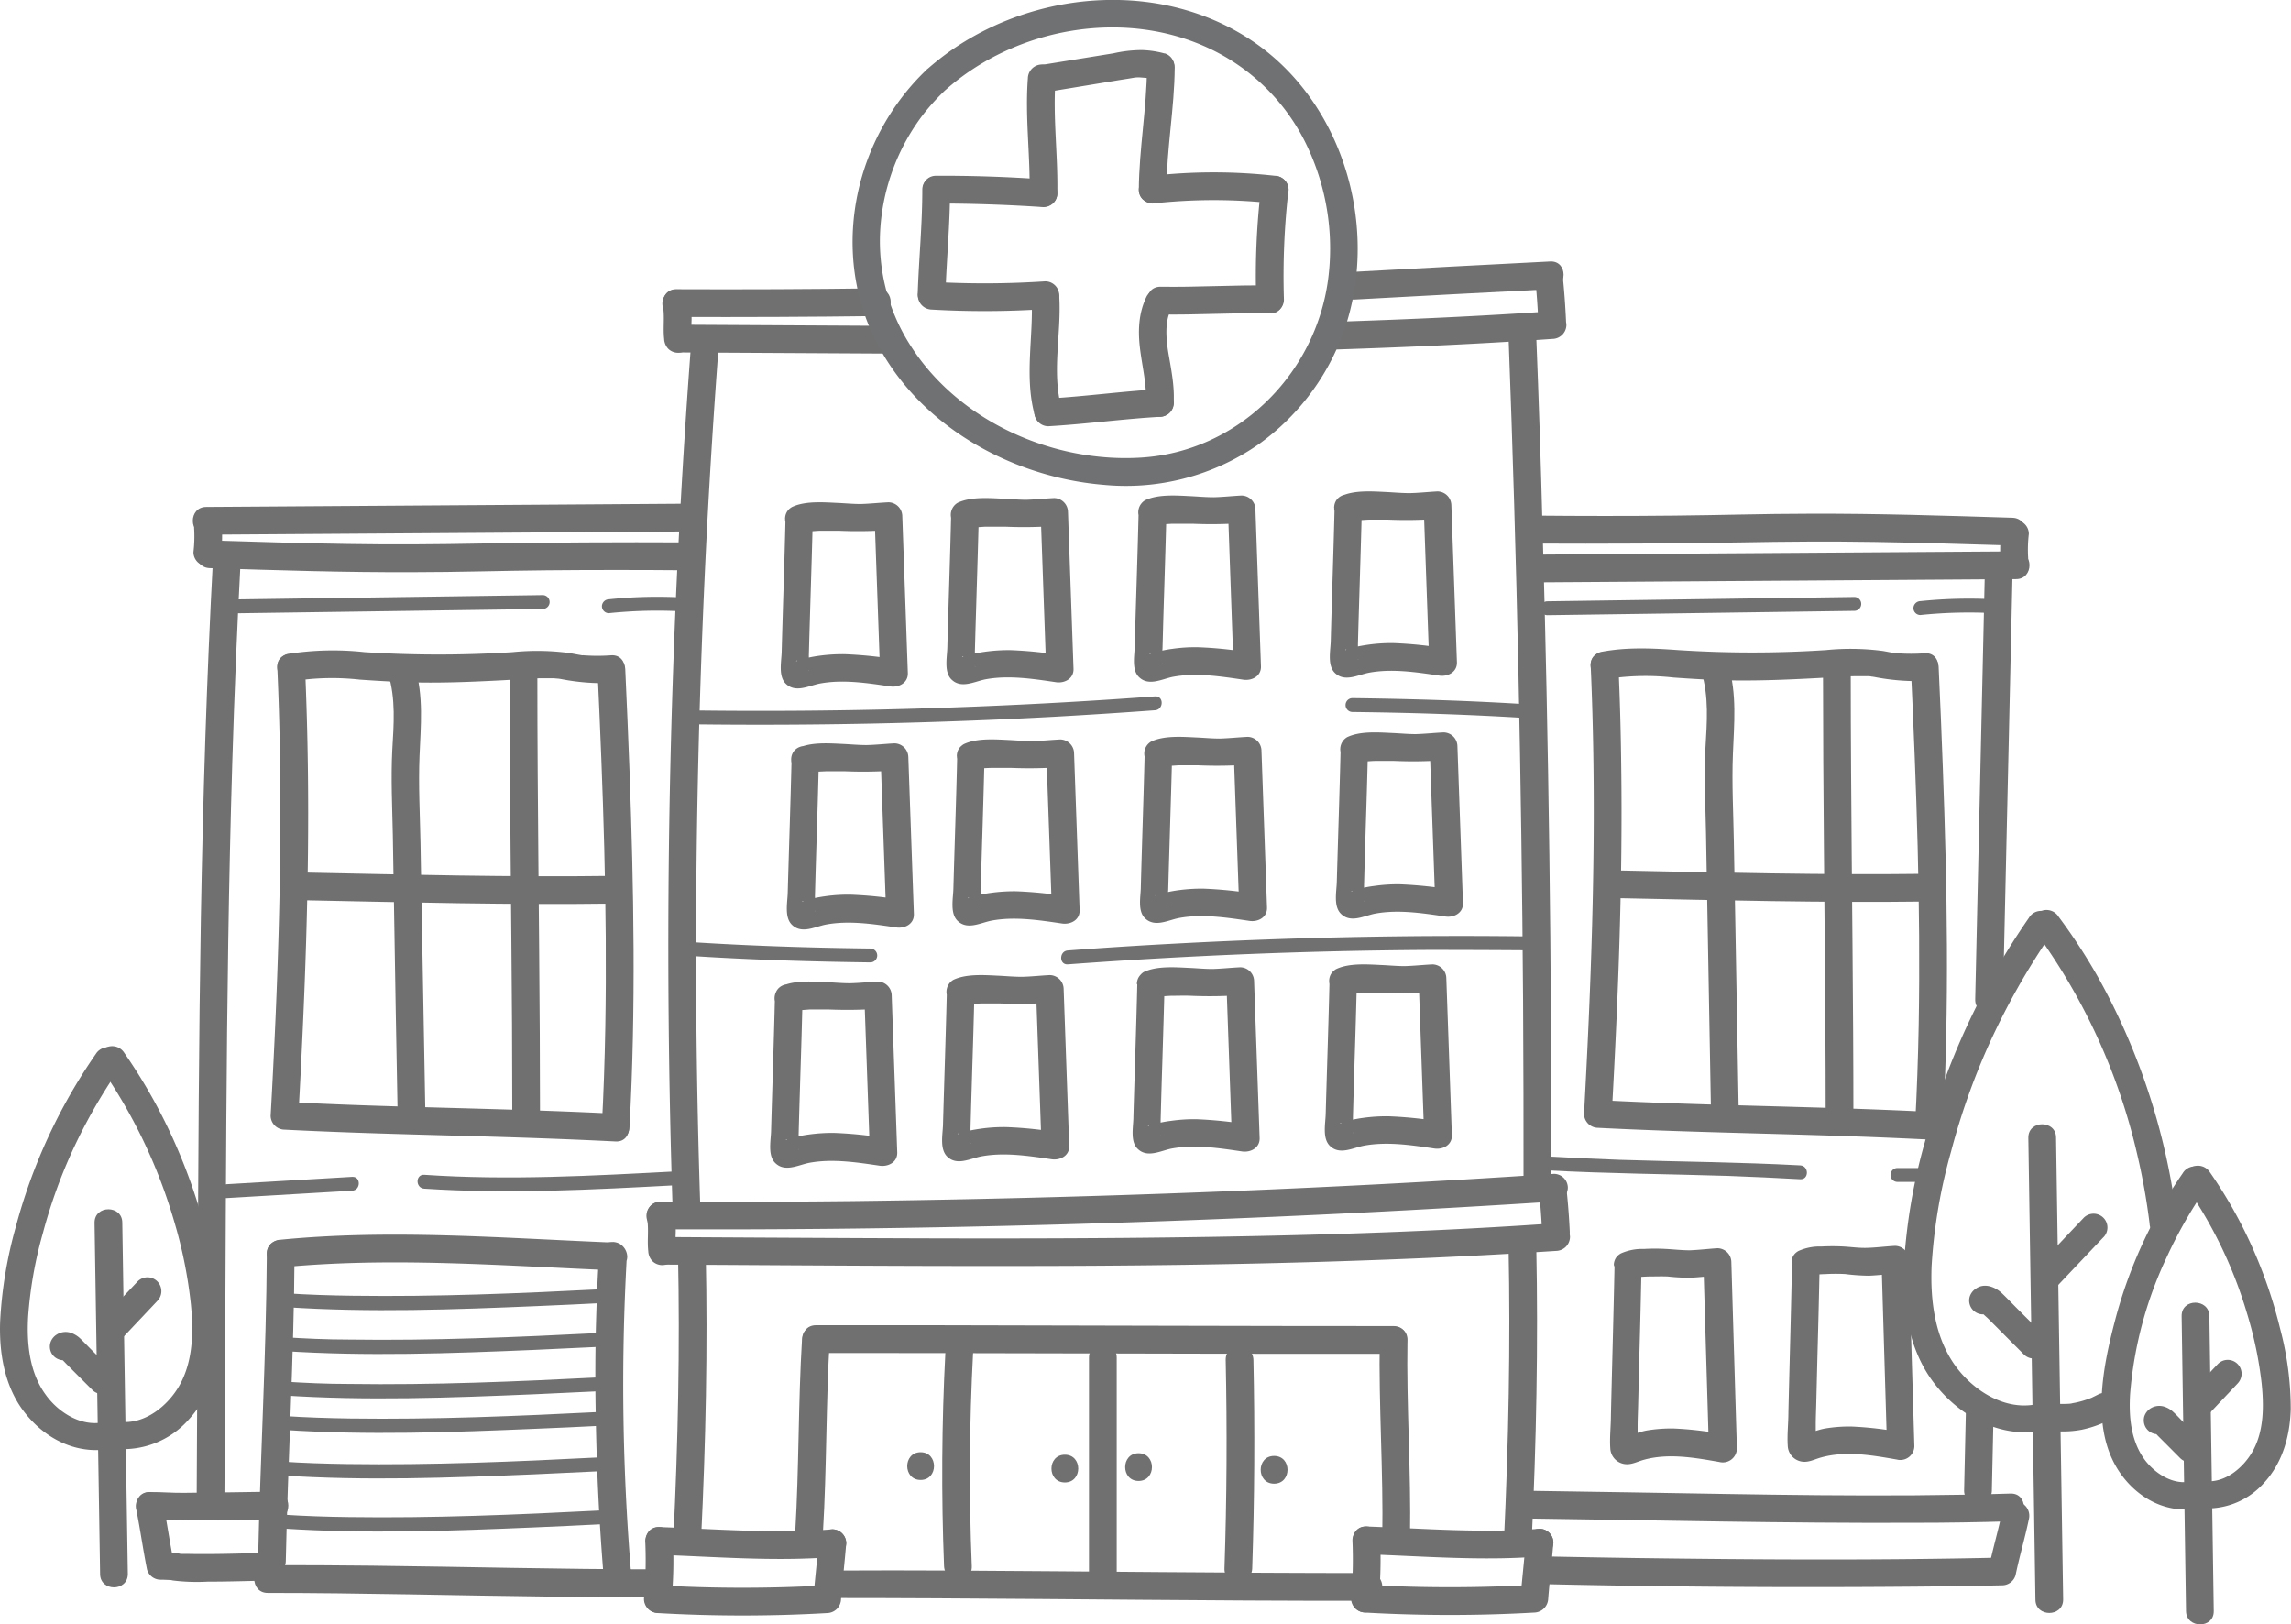 <svg id="Laag_1" data-name="Laag 1" xmlns="http://www.w3.org/2000/svg" viewBox="0 0 413.08 292.86">
<defs><style>.cls-1{fill:#707070;}.cls-2{fill:#707172;}</style></defs><path class="cls-1" d="M124.59,62.26q-2.28,30.24-3.29,60.56t-.74,60.4q.15,17,.7,34.05c.11,3.21,5.11,3.23,5,0q-1-30.32-.68-60.65t1.85-60.38q.88-17,2.16-34a2.51,2.51,0,0,0-2.5-2.5,2.55,2.55,0,0,0-2.5,2.5Z"/><path class="cls-1" d="M272,60.75q1.13,30,1.77,59.93t.85,59.7q.1,16.86.08,33.72c0,3.22,5,3.22,5,0q.06-30-.34-59.95t-1.25-59.69Q277.67,77.6,277,60.75c-.11-3.2-5.12-3.22-5,0Z"/><path class="cls-1" d="M241.09,63C254,62.58,267,62,279.93,61.1a2.55,2.55,0,0,0,2.5-2.5,2.53,2.53,0,0,0-2.5-2.5C267,57,254,57.58,241.09,58c-3.21.1-3.23,5.1,0,5Z"/><path class="cls-1" d="M122.88,63.54l36.22.2c3.21,0,3.22-5,0-5l-36.22-.2c-3.22,0-3.22,5,0,5Z"/><path class="cls-1" d="M272,224.77c.36,17.64,0,35.32-.83,52.94-.15,3.22,4.85,3.21,5,0,.83-17.62,1.19-35.3.83-52.94-.06-3.22-5.06-3.23-5,0Z"/><path class="cls-1" d="M243.85,277.71a79.54,79.54,0,0,1-.24,10.47,2.5,2.5,0,0,0,4.27,1.77,3,3,0,0,0,.73-1.77,79.54,79.54,0,0,0,.24-10.47,2.5,2.5,0,0,0-5,0Z"/><path class="cls-1" d="M246.35,280.21c10.38.36,20.85,1.22,31.23.41a2.56,2.56,0,0,0,2.5-2.5,2.51,2.51,0,0,0-2.5-2.5c-10.38.81-20.85-.05-31.23-.41-3.22-.11-3.22,4.89,0,5Z"/><path class="cls-1" d="M275.08,278.12c-.27,3.37-.66,6.73-.93,10.1l2.5-2.5a270.56,270.56,0,0,1-30.54,0c-3.21-.18-3.2,4.82,0,5a270.56,270.56,0,0,0,30.54,0,2.59,2.59,0,0,0,2.5-2.5c.27-3.37.66-6.73.93-10.1a2.51,2.51,0,0,0-2.5-2.5,2.55,2.55,0,0,0-2.5,2.5Z"/><path class="cls-1" d="M148.39,276.15c.69-11.56.52-23.16,1.22-34.72.19-3.21-4.81-3.2-5,0-.7,11.56-.53,23.16-1.22,34.72-.19,3.21,4.81,3.2,5,0Z"/><path class="cls-1" d="M147.11,243.93c27.12,0,54.24.11,81.36.15q11.4,0,22.8,0c3.22,0,3.23-5,0-5-27.12,0-54.24-.1-81.36-.15q-11.4,0-22.8,0c-3.22,0-3.23,5,0,5Z"/><path class="cls-1" d="M248.77,241.59c-.2,11.86.67,23.71.46,35.57,0,3.21,5,3.22,5,0,.21-11.86-.66-23.71-.46-35.57.06-3.21-4.94-3.22-5,0Z"/><path class="cls-1" d="M170.46,243.78q-1,19.28-.24,38.57c.14,3.2,5.14,3.22,5,0q-.79-19.28.24-38.57c.17-3.21-4.83-3.21-5,0Z"/><path class="cls-1" d="M196.35,244.77v40.66c0,3.22,5,3.23,5,0V244.77c0-3.22-5-3.23-5,0Z"/><path class="cls-1" d="M221,245.2q.41,18.78-.22,37.57c-.11,3.21,4.89,3.21,5,0q.63-18.78.22-37.57c-.07-3.22-5.07-3.23-5,0Z"/><path class="cls-1" d="M276.18,105l68.12-.46,19.22-.13c3.21,0,3.22-5,0-5l-68.12.46-19.22.13c-3.21,0-3.22,5,0,5Z"/><path class="cls-1" d="M354.45,254.81l-.31,13.95a2.52,2.52,0,0,0,2.5,2.5,2.55,2.55,0,0,0,2.5-2.5l.31-13.95a2.52,2.52,0,0,0-2.5-2.5,2.55,2.55,0,0,0-2.5,2.5Z"/><path class="cls-1" d="M357.87,103.45l-1.35,59.79-.38,16.94c-.07,3.22,4.93,3.22,5,0l1.35-59.79.38-16.94c.07-3.22-4.93-3.21-5,0Z"/><path class="cls-1" d="M279,211c10.86.59,21.72.66,32.59,1,4.34.15,8.69.37,13,.6,1.61.09,1.6-2.41,0-2.5-10.86-.58-21.72-.65-32.58-1-4.35-.15-8.7-.37-13-.61-1.61-.08-1.6,2.42,0,2.5Z"/><path class="cls-1" d="M286.81,120c.93,21,.59,42-.32,63-.25,5.94-.56,11.89-.88,17.83a2.54,2.54,0,0,0,2.5,2.5c15.34.78,30.7,1,46.06,1.54q6.81.24,13.63.58c3.22.17,3.21-4.83,0-5-15.34-.78-30.7-1-46.06-1.54q-6.81-.24-13.63-.58l2.5,2.5c1.16-21,2-42,1.7-63q-.1-8.93-.5-17.84c-.15-3.2-5.15-3.22-5,0Z"/><path class="cls-1" d="M290,122.37a45.23,45.23,0,0,1,11.74-.22c4.26.3,8.5.55,12.78.53,4.52,0,9-.21,13.54-.45,2.13-.12,4.26-.29,6.39-.32.73,0,1.46,0,2.19,0,.27,0,.54,0,.81.07.08,0,.51.06.07,0l.45.07a40.19,40.19,0,0,0,9.1.72c3.2-.17,3.22-5.18,0-5a34.2,34.2,0,0,1-5,0c-.5,0,.17,0-.29,0l-.76-.13-1.44-.27a44.6,44.6,0,0,0-10.33-.17,206.54,206.54,0,0,1-26.68,0c-4.66-.33-9.33-.56-13.94.34a2.5,2.5,0,0,0,1.33,4.82Z"/><path class="cls-1" d="M306.77,121.1c1.38,4.51,1,9.11.73,13.75-.26,5.11,0,10.25.1,15.37l.56,31.36.32,17.92c.06,3.21,5.06,3.22,5,0l-.57-31.86-.29-15.93c-.09-5.23-.38-10.5-.17-15.72.21-5.48.77-10.89-.86-16.22-.94-3.07-5.77-1.76-4.82,1.33Z"/><path class="cls-1" d="M328.7,121.43c0,20.91.29,41.82.42,62.73q.06,8.72.06,17.44c0,3.22,5,3.22,5,0,0-20.91-.3-41.82-.42-62.73q-.06-8.72-.06-17.44c0-3.21-5-3.22-5,0Z"/><path class="cls-1" d="M291.68,161.93c18.61.38,37.21.85,55.83.61,3.22,0,3.23-5,0-5-18.62.24-37.22-.23-55.83-.61-3.22-.06-3.22,4.94,0,5Z"/><path class="cls-1" d="M124.92,172.37c10.65.68,21.3,1,32,1.14a1.25,1.25,0,0,0,0-2.5c-10.67-.13-21.32-.46-32-1.14-1.6-.1-1.6,2.4,0,2.5Z"/><path class="cls-1" d="M192.58,173.86q32.4-2.4,64.9-2.6,9.18,0,18.36.07a1.25,1.25,0,0,0,0-2.5q-32.49-.42-65,1.35-9.15.49-18.3,1.18c-1.6.11-1.61,2.62,0,2.5Z"/><path class="cls-1" d="M172.59,136.29c-.18,8-.47,16-.69,24-.05,1.72-.62,4.35.73,5.7,1.74,1.74,4.11.4,6.11,0,4.17-.79,8.6-.1,12.75.51,1.53.22,3.23-.62,3.17-2.41l-1-28.28a2.53,2.53,0,0,0-2.5-2.5c-1.66.08-3.31.26-5,.3-1.42,0-2.83-.13-4.25-.2-2.54-.12-5.8-.37-8.14.75a2.52,2.52,0,0,0-.9,3.42,2.57,2.57,0,0,0,3.43.9c-.8.38-.17.06.08.05s.26,0,0,0l.49,0q1-.06,1.95-.09c1.14,0,2.28,0,3.42,0a83,83,0,0,0,8.92-.12l-2.5-2.5,1,28.28,3.16-2.41a73.19,73.19,0,0,0-9.58-1,30.86,30.86,0,0,0-4.61.29,22.37,22.37,0,0,0-2.31.43c-.36.08-.72.19-1.07.29l-.43.14c-.3.14-.38.14-.21,0l1.26.35-.21-.15,1.15,1.49c.12.31,0,.24,0-.11s0-.51,0-.77c0-.59,0-1.18,0-1.77,0-1.1.06-2.19.1-3.29.07-2.44.14-4.87.22-7.31.14-4.66.28-9.31.39-14,.08-3.22-4.92-3.22-5,0Z"/><path class="cls-1" d="M38.41,100.71c-1.15,21.58-1.81,43.18-2.19,64.79-.37,21.94-.47,43.89-.56,65.84q-.09,19.6-.2,39.2c0,3.22,5,3.23,5,0,.16-22.86.19-45.72.35-68.58.15-21.59.42-43.19,1.08-64.77q.55-18.25,1.52-36.48c.18-3.22-4.82-3.21-5,0Z"/><path class="cls-1" d="M40.85,216l22.64-1.33c1.6-.1,1.61-2.6,0-2.5l-22.64,1.33c-1.6.09-1.61,2.59,0,2.5Z"/><path class="cls-1" d="M76.49,214.3c15.13,1,30.41.18,45.52-.62,1.6-.08,1.61-2.58,0-2.5-15.11.8-30.39,1.65-45.52.62-1.6-.1-1.6,2.4,0,2.5Z"/><path class="cls-1" d="M42.51,110.57l55.34-.78a1.25,1.25,0,0,0,0-2.5l-55.34.78a1.25,1.25,0,0,0,0,2.5Z"/><path class="cls-1" d="M109.78,110.55a84.4,84.4,0,0,1,14.13-.28c1.6.1,1.6-2.4,0-2.5a84.4,84.4,0,0,0-14.13.28,1.28,1.28,0,0,0-1.25,1.25,1.26,1.26,0,0,0,1.25,1.25Z"/><path class="cls-1" d="M48.11,226C48,244.5,46.92,263,46.53,281.44c-.07,3.22,4.93,3.22,5,0C51.92,263,53,244.5,53.11,226c0-3.22-5-3.22-5,0Z"/><path class="cls-1" d="M50.61,228.51c19.91-1.94,39.91-.3,59.83.51,3.22.13,3.21-4.87,0-5-19.92-.81-39.92-2.45-59.83-.51a2.57,2.57,0,0,0-2.5,2.5,2.52,2.52,0,0,0,2.5,2.5Z"/><path class="cls-1" d="M110.44,224h-.18l2.5,2.5v0l-3.16,2.41a6.17,6.17,0,0,0,1,.14,2.51,2.51,0,0,0,2.5-2.5,2.82,2.82,0,0,0-1.31-2.27,2.5,2.5,0,0,0-3.42.89,10.85,10.85,0,0,0-.52,3.72c-.07,1.27-.13,2.53-.18,3.79-.11,2.55-.19,5.09-.25,7.64q-.15,7.47,0,14.93.24,15.09,1.52,30.14a2.57,2.57,0,0,0,2.5,2.5,2.51,2.51,0,0,0,2.5-2.5,410,410,0,0,1-.92-58.85l-.34,1.26.05-.1-3.42.89.06,0-1.24-2.16v.08l2.5-2.5.37,0a2.56,2.56,0,0,0-3.17,2.41v0c-.17,1.37,1.28,2.47,2.5,2.5h.18c3.22.09,3.22-4.91,0-5Z"/><path class="cls-1" d="M142.72,137.05c-.19,8-.47,16-.69,23.95-.05,1.72-.62,4.35.73,5.7,1.74,1.74,4.11.4,6.11,0,4.17-.79,8.6-.1,12.75.51,1.53.22,3.23-.62,3.16-2.41l-1-28.29a2.54,2.54,0,0,0-2.5-2.5c-1.66.09-3.31.27-5,.31-1.42,0-2.83-.13-4.25-.2-2.54-.12-5.8-.37-8.14.75a2.52,2.52,0,0,0-.9,3.42,2.56,2.56,0,0,0,3.42.9c-.79.38-.16.06.09,0s.26,0,0,0l.49-.05,1.95-.09c1.13,0,2.28,0,3.42,0a80.46,80.46,0,0,0,8.92-.13l-2.5-2.5,1,28.29,3.17-2.41a73.37,73.37,0,0,0-9.58-1,29.58,29.58,0,0,0-4.61.29c-.78.11-1.55.24-2.31.42-.36.09-.72.2-1.07.3l-.43.14c-.3.14-.38.14-.22,0l1.27.34-.21-.14,1.15,1.49c.12.31,0,.24,0-.11s0-.51,0-.77c0-.59,0-1.18,0-1.77l.09-3.29c.07-2.44.15-4.87.22-7.31q.23-7,.4-14c.08-3.22-4.92-3.22-5,0Z"/><path class="cls-1" d="M206.39,135.83c-.19,8-.48,16-.69,24,0,1.72-.63,4.34.72,5.69,1.75,1.74,4.12.4,6.12,0,4.17-.79,8.6-.1,12.75.51,1.52.23,3.22-.62,3.16-2.41l-1-28.28a2.53,2.53,0,0,0-2.5-2.5c-1.65.08-3.3.26-5,.31-1.43,0-2.84-.14-4.26-.2-2.53-.12-5.8-.37-8.13.74a2.5,2.5,0,1,0,2.52,4.32c-.79.38-.16.07.09.06s.26,0,0,0l.48,0c.65,0,1.3-.08,1.95-.1,1.14,0,2.29,0,3.43,0a77.92,77.92,0,0,0,8.91-.12l-2.5-2.5,1,28.28,3.17-2.41a75.32,75.32,0,0,0-9.58-1,31.08,31.08,0,0,0-4.62.29,22.69,22.69,0,0,0-2.3.43l-1.08.3-.42.13c-.31.14-.38.15-.22,0l1.26.34-.21-.15,1.15,1.5c.13.31,0,.24,0-.12s0-.51,0-.76c0-.6,0-1.19.05-1.78l.09-3.28c.07-2.44.15-4.88.22-7.32.14-4.65.29-9.3.4-14,.07-3.22-4.93-3.21-5,0Z"/><path class="cls-1" d="M241.72,135.09c-.19,8-.47,16-.69,23.95-.05,1.72-.62,4.34.73,5.69,1.74,1.75,4.11.41,6.11,0,4.17-.79,8.6-.1,12.75.51,1.53.22,3.23-.63,3.16-2.42l-1-28.28a2.53,2.53,0,0,0-2.5-2.5c-1.66.08-3.31.26-5,.31-1.42,0-2.83-.14-4.25-.2-2.54-.12-5.8-.37-8.14.75a2.52,2.52,0,0,0-.9,3.42,2.55,2.55,0,0,0,3.42.89c-.79.38-.16.07.09.06s.26,0,0,0l.49,0c.65,0,1.3-.08,1.95-.09,1.13,0,2.28,0,3.42,0a78.09,78.09,0,0,0,8.92-.12l-2.5-2.5,1,28.28,3.17-2.41a75.13,75.13,0,0,0-9.58-1,29.59,29.59,0,0,0-4.61.3,20,20,0,0,0-2.31.42c-.36.09-.72.19-1.07.3l-.43.14c-.3.14-.38.14-.22,0L245,161l-.21-.14,1.15,1.49c.12.31,0,.24,0-.11s0-.52,0-.77c0-.59,0-1.18,0-1.78l.09-3.28c.07-2.44.15-4.88.22-7.32q.23-7,.4-13.95c.08-3.22-4.92-3.22-5,0Z"/><path class="cls-1" d="M139.72,180c-.19,8-.47,16-.69,23.95-.05,1.73-.62,4.35.73,5.7,1.74,1.74,4.11.4,6.11,0,4.17-.79,8.6-.1,12.75.51,1.53.22,3.23-.62,3.16-2.41l-1-28.28a2.53,2.53,0,0,0-2.5-2.5c-1.66.08-3.31.26-5,.3-1.42,0-2.83-.13-4.25-.2-2.54-.12-5.8-.37-8.14.75a2.52,2.52,0,0,0-.9,3.42,2.56,2.56,0,0,0,3.42.9c-.79.38-.16.06.09.06s.26-.05,0,0l.49-.05L146,182c1.13,0,2.28,0,3.42,0a83,83,0,0,0,8.92-.12l-2.5-2.5,1,28.28,3.17-2.41a73.37,73.37,0,0,0-9.58-1,30.86,30.86,0,0,0-4.61.29,22.37,22.37,0,0,0-2.31.43c-.36.08-.72.19-1.07.29l-.43.14c-.3.14-.38.14-.22,0l1.27.35-.21-.15,1.15,1.5c.12.3,0,.23,0-.12s0-.51,0-.77c0-.59,0-1.18,0-1.77l.09-3.29c.07-2.44.15-4.87.22-7.31q.23-7,.4-14c.08-3.22-4.92-3.22-5,0Z"/><path class="cls-1" d="M170.72,178.84c-.19,8-.47,16-.69,23.95-.05,1.72-.62,4.34.73,5.7,1.74,1.74,4.11.4,6.11,0,4.17-.79,8.6-.1,12.75.51,1.53.22,3.23-.63,3.16-2.41l-1-28.29a2.54,2.54,0,0,0-2.5-2.5c-1.66.08-3.31.27-5,.31-1.42,0-2.83-.13-4.25-.2-2.54-.12-5.8-.37-8.14.75a2.52,2.52,0,0,0-.9,3.42,2.56,2.56,0,0,0,3.42.9c-.79.38-.16.06.09.05s.26,0,0,0L175,181c.65,0,1.3-.08,1.95-.09,1.13,0,2.28,0,3.42,0a80.46,80.46,0,0,0,8.92-.13l-2.5-2.5,1,28.29L191,204.2a71.68,71.68,0,0,0-9.58-1,29.58,29.58,0,0,0-4.61.29c-.78.11-1.55.24-2.31.42-.36.09-.72.19-1.07.3l-.43.14c-.3.14-.38.14-.22,0l1.27.34-.21-.14,1.15,1.49c.12.31,0,.24,0-.11s0-.51,0-.77c0-.59,0-1.18,0-1.77l.09-3.29c.07-2.44.15-4.88.22-7.31q.23-7,.4-14c.08-3.22-4.92-3.22-5,0Z"/><path class="cls-1" d="M205.06,177.44c-.19,8-.48,16-.7,23.95,0,1.72-.62,4.34.73,5.69,1.74,1.75,4.11.41,6.11,0,4.17-.79,8.6-.1,12.75.51,1.53.22,3.23-.63,3.17-2.42l-1-28.28a2.53,2.53,0,0,0-2.5-2.5c-1.65.08-3.31.26-5,.31-1.43,0-2.84-.14-4.26-.2-2.53-.12-5.8-.37-8.14.75a2.5,2.5,0,0,0,2.53,4.31c-.8.38-.17.07.09.06s.26,0,0,0l.49,0c.65,0,1.3-.08,1.95-.09,1.14,0,2.29-.05,3.42,0a78.06,78.06,0,0,0,8.92-.12l-2.5-2.5,1,28.28,3.16-2.41a75,75,0,0,0-9.58-1,29.67,29.67,0,0,0-4.61.3,20,20,0,0,0-2.31.42c-.36.09-.71.19-1.07.3l-.43.14q-.45.21-.21,0l1.26.34-.21-.14,1.15,1.49c.12.31,0,.24,0-.11s0-.52,0-.77c0-.59,0-1.18,0-1.78l.09-3.28q.1-3.66.22-7.32c.14-4.65.29-9.3.4-13.95.07-3.22-4.93-3.22-5,0Z"/><path class="cls-1" d="M239.72,176.87c-.19,8-.47,16-.69,24-.05,1.72-.62,4.34.73,5.69,1.74,1.74,4.11.4,6.11,0,4.17-.79,8.6-.11,12.75.5,1.53.23,3.23-.62,3.16-2.41l-1-28.28a2.53,2.53,0,0,0-2.5-2.5c-1.66.08-3.31.26-5,.31-1.42,0-2.83-.14-4.25-.2-2.54-.12-5.8-.37-8.14.75a2.52,2.52,0,0,0-.9,3.42,2.55,2.55,0,0,0,3.42.89c-.79.38-.16.07.09.06s.26,0,0,0l.49,0c.65,0,1.3-.08,1.95-.1,1.13,0,2.28,0,3.42,0a78.09,78.09,0,0,0,8.92-.12l-2.5-2.5,1,28.28,3.17-2.41a75.13,75.13,0,0,0-9.58-1,30.86,30.86,0,0,0-4.61.29,22.37,22.37,0,0,0-2.31.43c-.36.09-.72.19-1.07.3l-.43.14c-.3.14-.38.14-.22,0l1.27.34-.21-.14,1.15,1.49c.12.31,0,.24,0-.12s0-.51,0-.76c0-.59,0-1.19,0-1.78l.09-3.28c.07-2.44.15-4.88.22-7.32q.23-7,.4-14c.08-3.21-4.92-3.21-5,0Z"/><path class="cls-1" d="M291.11,228.19c-.18,9-.44,17.92-.65,26.88,0,2-.25,4.05-.12,6a3,3,0,0,0,2.4,2.85c1.29.27,2.39-.38,3.6-.72,4.45-1.25,9.21-.4,13.67.38a2.54,2.54,0,0,0,3.16-2.42l-1-33.61a2.53,2.53,0,0,0-2.5-2.5c-1.66.1-3.31.31-5,.37-1.43,0-2.83-.16-4.26-.24a35.23,35.23,0,0,0-4,0,9.46,9.46,0,0,0-4.15.8c-2.8,1.59-.28,5.91,2.52,4.32.21-.11.12-.08-.25.1l.34-.08.41-.07c-.29,0-.27,0,.05,0,.64-.05,1.29-.09,1.94-.11,1.14,0,2.29-.05,3.43,0a34.43,34.43,0,0,0,4.18.22c1.58-.08,3.16-.27,4.74-.36l-2.5-2.5,1,33.61,3.17-2.41a62.84,62.84,0,0,0-9.57-1.16,27.47,27.47,0,0,0-4.62.33c-1.52.24-2.93.93-4.41,1.18h1.33l-.28,0,1.1.64-.21-.17.64,1.1c.14.4,0-.21,0-.38,0-.33,0-.65,0-1,0-.66,0-1.32,0-2,0-1.37.07-2.75.1-4.13l.21-8.45q.23-8.28.4-16.55c.06-3.22-4.94-3.22-5,0Z"/><path class="cls-1" d="M323.11,227.75c-.18,9-.44,17.92-.65,26.88,0,2-.25,4-.12,6a3,3,0,0,0,2.4,2.85c1.29.27,2.39-.38,3.6-.71,4.45-1.25,9.21-.41,13.67.37a2.53,2.53,0,0,0,3.16-2.41l-1-33.61a2.52,2.52,0,0,0-2.5-2.5c-1.66.09-3.31.31-5,.36-1.43.05-2.83-.16-4.26-.24a37.74,37.74,0,0,0-4,0,9.33,9.33,0,0,0-4.15.81c-2.8,1.59-.28,5.91,2.52,4.32.21-.12.12-.08-.25.1l.34-.09.41-.07c-.29,0-.27.05.05,0,.64-.06,1.29-.09,1.94-.11a32.71,32.71,0,0,1,3.43,0A36.57,36.57,0,0,0,337,230c1.58-.07,3.16-.26,4.74-.35l-2.5-2.5,1,33.61,3.17-2.41a62.84,62.84,0,0,0-9.57-1.16,26.46,26.46,0,0,0-4.62.33c-1.52.24-2.93.93-4.41,1.17h1.33l-.28,0,1.1.65-.21-.18.64,1.11c.14.39,0-.22,0-.39s0-.64,0-1c0-.67,0-1.33,0-2,0-1.38.07-2.76.1-4.14l.21-8.44q.23-8.28.4-16.55c.06-3.22-4.94-3.22-5,0Z"/><path class="cls-1" d="M244.26,54c11.75-.63,23.5-1.28,35.25-1.86,3.21-.16,3.22-5.16,0-5-11.75.58-23.5,1.23-35.25,1.86-3.2.17-3.22,5.17,0,5Z"/><path class="cls-1" d="M121.93,57.14q18.13.07,36.26-.16c3.22,0,3.23-5,0-5q-18.12.24-36.26.16c-3.22,0-3.22,5,0,5Z"/><path class="cls-1" d="M276.59,98c12.46.06,24.92,0,37.38-.21,8-.15,16-.21,24-.08,8.3.14,16.6.38,24.9.64,3.21.1,3.21-4.9,0-5-12.22-.38-24.45-.78-36.68-.73-8.06,0-16.12.27-24.17.34-8.47.09-16.94.08-25.41,0-3.21,0-3.22,5,0,5Z"/><path class="cls-1" d="M360.81,96.26a24.2,24.2,0,0,0-.12,4.34,2.66,2.66,0,0,0,.73,1.77,2.57,2.57,0,0,0,1.77.73,2.49,2.49,0,0,0,2.5-2.5,24.2,24.2,0,0,1,.12-4.34,2.48,2.48,0,0,0-.73-1.76,2.54,2.54,0,0,0-1.77-.74,2.49,2.49,0,0,0-1.76.74l-.39.5a2.54,2.54,0,0,0-.35,1.26Z"/><path class="cls-1" d="M124.51,90.81l-68.12.46-19.21.13c-3.22,0-3.22,5,0,5l68.12-.46,19.21-.13c3.22,0,3.23-5,0-5Z"/><path class="cls-1" d="M124.1,97.79c-12.46-.06-24.92,0-37.38.2-8,.15-16,.22-24,.08-8.3-.13-16.6-.38-24.9-.64-3.22-.1-3.22,4.9,0,5,12.22.39,24.45.78,36.68.73,8,0,16.11-.27,24.17-.34,8.47-.08,16.93-.07,25.4,0,3.22,0,3.22-5,0-5Z"/><path class="cls-1" d="M39.88,99.55A24.2,24.2,0,0,0,40,95.21a2.68,2.68,0,0,0-.73-1.77,2.5,2.5,0,0,0-3.53,0A2.49,2.49,0,0,0,35,95.21a24.2,24.2,0,0,1-.12,4.34,2.52,2.52,0,0,0,.73,1.77,2.57,2.57,0,0,0,1.77.73,2.53,2.53,0,0,0,1.77-.73l.39-.51a2.53,2.53,0,0,0,.34-1.26Z"/><path class="cls-1" d="M119.51,55.37a7.27,7.27,0,0,1,.18.93l-.09-.67c.22,1.82-.06,3.65.15,5.47a2.76,2.76,0,0,0,.73,1.77,2.51,2.51,0,0,0,3.54,0,2.42,2.42,0,0,0,.73-1.77,27.59,27.59,0,0,1-.06-3.28,14.57,14.57,0,0,0-.36-3.78,2.52,2.52,0,0,0-3.07-1.75,2.56,2.56,0,0,0-1.75,3.08Z"/><path class="cls-1" d="M276.82,50.27q.36,3.66.53,7.33a2.5,2.5,0,1,0,5,0q-.17-3.68-.53-7.33a2.72,2.72,0,0,0-.74-1.77,2.5,2.5,0,0,0-3.53,0,2.42,2.42,0,0,0-.73,1.77Z"/><path class="cls-1" d="M120,228c20.84.1,41.67.28,62.51.25,21.08,0,42.17-.25,63.24-1q17.43-.59,34.83-1.72a2.56,2.56,0,0,0,2.5-2.5,2.52,2.52,0,0,0-2.5-2.5C259.84,222,239,222.66,218.19,223c-21.08.34-42.17.32-63.26.22q-17.44-.08-34.89-.19c-3.22,0-3.22,5,0,5Z"/><path class="cls-1" d="M119.06,221.63q31.32.13,62.62-.63,31.86-.76,63.69-2.37,17.43-.88,34.82-2a2.56,2.56,0,0,0,2.5-2.5,2.52,2.52,0,0,0-2.5-2.5q-31.23,2.08-62.53,3.28-31.84,1.24-63.71,1.63-17.44.19-34.89.13c-3.21,0-3.22,5,0,5Z"/><path class="cls-1" d="M116.65,219.86q.1.45.18.93l-.09-.67c.23,1.82-.06,3.65.15,5.47a2.76,2.76,0,0,0,.73,1.77,2.57,2.57,0,0,0,1.77.73,2.53,2.53,0,0,0,1.77-.73,2.4,2.4,0,0,0,.73-1.77,27.59,27.59,0,0,1-.06-3.28,14.57,14.57,0,0,0-.36-3.78,2.5,2.5,0,1,0-4.82,1.33Z"/><path class="cls-1" d="M277.49,214.76q.39,3.66.55,7.33a2.5,2.5,0,0,0,5,0q-.17-3.68-.55-7.33a2.71,2.71,0,0,0-.73-1.77,2.5,2.5,0,0,0-3.53,0,2.47,2.47,0,0,0-.74,1.77Z"/><path class="cls-1" d="M122.25,226c.36,17.06,0,34.16-.83,51.2-.16,3.21,4.84,3.21,5,0,.83-17,1.19-34.14.83-51.2-.07-3.21-5.07-3.22-5,0Z"/><path class="cls-1" d="M116.34,277.81a77.67,77.67,0,0,1-.23,10.46,2.52,2.52,0,0,0,.74,1.77,2.5,2.5,0,0,0,3.53,0,2.93,2.93,0,0,0,.73-1.77,77.67,77.67,0,0,0,.23-10.46,2.52,2.52,0,0,0-2.5-2.5,2.55,2.55,0,0,0-2.5,2.5Z"/><path class="cls-1" d="M118.84,280.31c10.39.36,20.86,1.22,31.24.41a2.57,2.57,0,0,0,2.5-2.5,2.51,2.51,0,0,0-2.5-2.5c-10.38.81-20.85-.05-31.24-.41-3.21-.11-3.21,4.89,0,5Z"/><path class="cls-1" d="M147.58,278.22c-.27,3.36-.66,6.72-.94,10.09l2.5-2.5a265.77,265.77,0,0,1-30.53,0c-3.21-.18-3.2,4.82,0,5a265.77,265.77,0,0,0,30.53,0,2.56,2.56,0,0,0,2.5-2.5c.28-3.37.67-6.73.94-10.09a2.52,2.52,0,0,0-2.5-2.5,2.55,2.55,0,0,0-2.5,2.5Z"/><path class="cls-1" d="M150,288.1c25,0,49.89.32,74.83.45q11,.06,22,.05c3.21,0,3.22-5,0-5-24.95,0-49.89-.31-74.84-.45q-11-.06-22,0c-3.21,0-3.22,5,0,5Z"/><path class="cls-1" d="M275.51,273.77c23.23.31,46.46.87,69.69.77,5.77,0,11.54-.09,17.31-.27,3.21-.1,3.23-5.1,0-5-22.93.71-45.91.15-68.84-.22q-9.07-.15-18.16-.28c-3.22,0-3.22,5,0,5Z"/><path class="cls-1" d="M361,272.55c-.7,3.39-1.7,6.71-2.4,10.1l2.41-1.84c-22,.51-44.1.38-66.14.08q-8.19-.12-16.39-.29c-3.22-.07-3.22,4.93,0,5q32.64.73,65.29.46,8.63-.06,17.24-.25a2.53,2.53,0,0,0,2.41-1.83c.7-3.39,1.7-6.71,2.4-10.1a2.58,2.58,0,0,0-1.75-3.08,2.52,2.52,0,0,0-3.07,1.75Z"/><path class="cls-1" d="M344.54,120.32c1,21.48,1.79,43,1.41,64.51q-.17,9-.65,18.08c-.17,3.22,4.83,3.21,5,0,1.18-21.48.79-43,0-64.5q-.33-9.06-.75-18.09c-.14-3.21-5.15-3.23-5,0Z"/><path class="cls-1" d="M342.12,213.08c1.32,0,2.64,0,4,0a1.25,1.25,0,0,0,0-2.5c-1.32,0-2.64,0-4,0a1.25,1.25,0,0,0,0,2.5Z"/><path class="cls-1" d="M279,110.91l55.34-.78a1.25,1.25,0,0,0,0-2.5l-55.34.78a1.25,1.25,0,0,0,0,2.5Z"/><path class="cls-1" d="M346.25,110.88a85.48,85.48,0,0,1,14.13-.28c1.61.11,1.6-2.4,0-2.5a85.48,85.48,0,0,0-14.13.28,1.29,1.29,0,0,0-1.25,1.25,1.25,1.25,0,0,0,1.25,1.25Z"/><path class="cls-1" d="M50,120.34c.94,21,.59,42-.31,63q-.39,8.91-.89,17.82a2.53,2.53,0,0,0,2.5,2.5c15.34.79,30.71,1,46.06,1.55q6.83.24,13.64.58c3.21.17,3.2-4.83,0-5-15.35-.78-30.71-1-46.06-1.54q-6.82-.24-13.64-.59l2.5,2.5c1.16-21,2-42,1.71-63q-.12-8.93-.51-17.84c-.14-3.2-5.14-3.22-5,0Z"/><path class="cls-1" d="M53.17,122.75a45.15,45.15,0,0,1,11.73-.22c4.26.29,8.51.54,12.78.53,4.52,0,9-.21,13.55-.45,2.12-.12,4.25-.3,6.38-.33.73,0,1.46,0,2.19,0l.82.07c.08,0,.51.07.06,0l.45.07a39.67,39.67,0,0,0,9.1.72c3.2-.17,3.22-5.17,0-5a34.22,34.22,0,0,1-5,0c-.5-.05.17,0-.29,0l-.75-.13-1.45-.27a44,44,0,0,0-10.32-.17,208.51,208.51,0,0,1-26.69,0,52.39,52.39,0,0,0-13.93.34A2.52,2.52,0,0,0,50.09,121a2.56,2.56,0,0,0,3.08,1.74Z"/><path class="cls-1" d="M70,121.48c1.38,4.51,1,9.1.73,13.75-.26,5.11,0,10.25.1,15.36L71.35,182l.33,17.92c0,3.21,5,3.22,5,0L76.1,168l-.28-15.93c-.1-5.23-.39-10.5-.18-15.72.22-5.48.78-10.89-.86-16.22-.94-3.07-5.76-1.76-4.82,1.33Z"/><path class="cls-1" d="M91.89,121.81c0,20.91.3,41.82.43,62.73,0,5.81.06,11.62.05,17.44,0,3.21,5,3.22,5,0,0-20.91-.29-41.82-.42-62.73q-.06-8.72-.06-17.44c0-3.22-5-3.22-5,0Z"/><path class="cls-1" d="M54.87,162.31c18.62.38,37.22.85,55.84.6,3.21,0,3.22-5,0-5-18.62.25-37.22-.22-55.84-.6-3.22-.06-3.22,4.94,0,5Z"/><path class="cls-1" d="M107.73,120.69c1,21.49,1.79,43,1.41,64.52-.11,6-.31,12.06-.64,18.08-.18,3.22,4.82,3.21,5,0,1.18-21.48.78-43,0-64.51q-.34-9-.76-18.09c-.14-3.2-5.14-3.22-5,0Z"/><path class="cls-1" d="M48.26,287.18c17.09,0,34.17.48,51.26.67q9.33.11,18.66.08c3.22,0,3.22-5,0-5-17.09,0-34.17-.47-51.25-.66q-9.35-.11-18.67-.09c-3.21,0-3.22,5,0,5Z"/><path class="cls-1" d="M49.51,268.93c-5.4.08-10.8.17-16.19.21-1,0-2.05,0-3.07-.06S28.07,269,27,269c-3.21-.08-3.21,4.92,0,5,3.54.07,7,.16,10.57.11l12-.16c3.22,0,3.23-5,0-5Z"/><path class="cls-1" d="M24.57,272.14c.72,3.59,1.22,7.23,1.94,10.82a2.53,2.53,0,0,0,2.41,1.84c.71,0,1.43.05,2.14.07.39,0-.85-.16-.22,0l.34.07a35.37,35.37,0,0,0,6.26.21c3.54,0,7.09-.11,10.63-.19,3.21-.07,3.22-5.07,0-5-4.82.11-9.66.29-14.48.18l-1.08,0-.33,0c-.49,0,.76.15.38,0a10.81,10.81,0,0,0-1.37-.21,21.43,21.43,0,0,0-2.27-.08l2.41,1.83c-.72-3.59-1.22-7.23-1.94-10.82a2.53,2.53,0,0,0-3.07-1.75,2.56,2.56,0,0,0-1.75,3.08Z"/><path class="cls-1" d="M192,267.27c3.21,0,3.22-5,0-5s-3.23,5,0,5Z"/><path class="cls-1" d="M205.29,267c3.22,0,3.22-5,0-5s-3.22,5,0,5Z"/><path class="cls-1" d="M229.73,267.49c3.22,0,3.23-5,0-5s-3.22,5,0,5Z"/><path class="cls-1" d="M166,266.82c3.21,0,3.22-5,0-5s-3.23,5,0,5Z"/><path class="cls-1" d="M51.57,235.67c15.12,1,30.35.44,45.48-.2q6-.25,11.94-.56c1.6-.08,1.61-2.58,0-2.5-15.14.77-30.32,1.42-45.49,1.2-4-.05-8-.18-11.93-.44-1.61-.11-1.6,2.39,0,2.5Z"/><path class="cls-1" d="M50.91,243.57c15.12,1,30.36.44,45.48-.2q6-.26,12-.56c1.6-.08,1.61-2.58,0-2.5-15.15.77-30.33,1.42-45.49,1.2-4,0-8-.18-11.94-.44-1.61-.11-1.6,2.39,0,2.5Z"/><path class="cls-1" d="M50.91,251.57c15.12,1,30.36.44,45.48-.2q6-.26,12-.56c1.6-.08,1.61-2.58,0-2.5-15.15.77-30.33,1.42-45.49,1.2-4,0-8-.18-11.94-.44-1.61-.11-1.6,2.39,0,2.5Z"/><path class="cls-1" d="M51.13,257.79c15.12,1,30.36.44,45.48-.2q6-.24,12-.55c1.6-.09,1.61-2.59,0-2.5-15.15.76-30.32,1.41-45.49,1.2-4-.06-8-.19-11.94-.45-1.61-.1-1.6,2.4,0,2.5Z"/><path class="cls-1" d="M50.69,266c15.12,1,30.35.44,45.48-.19q6-.26,11.94-.56c1.6-.08,1.61-2.58,0-2.5-15.14.77-30.32,1.42-45.49,1.2-4-.06-8-.18-11.93-.45-1.61-.1-1.6,2.4,0,2.5Z"/><path class="cls-1" d="M50.91,275.57c15.12,1,30.36.44,45.48-.2q6-.25,12-.56c1.6-.08,1.61-2.58,0-2.5-15.15.77-30.33,1.42-45.49,1.2-4-.05-8-.18-11.94-.44-1.61-.11-1.6,2.39,0,2.5Z"/><path class="cls-1" d="M23.05,283.76l-1-63.33c0-3.21-5-3.22-5,0l1,63.33c0,3.22,5,3.23,5,0Z"/><path class="cls-1" d="M21.86,241.45l6.47-6.86a2.5,2.5,0,1,0-3.53-3.54l-6.48,6.86a2.5,2.5,0,1,0,3.54,3.54Z"/><path class="cls-1" d="M12.73,244.9a.51.51,0,0,1,.16-.09l-.6.25.09,0-.66.09h.18l-.67-.09a1.29,1.29,0,0,1,.28.08l-.6-.25a2.21,2.21,0,0,1,.36.23l-.5-.39c.5.41.94.92,1.4,1.38l1.52,1.52,3,3a2.5,2.5,0,0,0,3.54-3.53l-3.82-3.83c-.62-.62-1.22-1.25-1.85-1.86a4.67,4.67,0,0,0-1.79-1.12,3,3,0,0,0-2.54.32,2.65,2.65,0,0,0-1.15,1.5A2.52,2.52,0,0,0,9.31,244a2.48,2.48,0,0,0,1.49,1.15,2.46,2.46,0,0,0,1.93-.25Z"/><path class="cls-1" d="M18.21,256.49c-3.91.57-7.82-2-10-5.08-2.91-4-3.41-9.22-3.13-14.07a74.48,74.48,0,0,1,2.65-15,93.59,93.59,0,0,1,5.17-14.52,97.57,97.57,0,0,1,8.69-15.27,2.52,2.52,0,0,0-.9-3.42,2.56,2.56,0,0,0-3.42.9A99.45,99.45,0,0,0,2.85,221.2a77.5,77.5,0,0,0-2.82,17c-.21,5.59.75,11.58,4.19,16.16,3.64,4.85,9.19,7.81,15.31,6.92a2.52,2.52,0,0,0,1.75-3.08,2.55,2.55,0,0,0-3.07-1.74Z"/><path class="cls-1" d="M20.1,261.12a15.75,15.75,0,0,0,14-5.27c3.9-4.26,5.44-9.93,5.56-15.61a67.5,67.5,0,0,0-2.3-17.12,101.26,101.26,0,0,0-5.55-16.44,97.93,97.93,0,0,0-9.4-16.86,2.57,2.57,0,0,0-3.42-.89,2.52,2.52,0,0,0-.9,3.42,95.25,95.25,0,0,1,13.33,27.9,82.6,82.6,0,0,1,3,14.92c.48,4.89.41,10.26-2.08,14.64-2.11,3.71-6.38,7.15-10.9,6.49A2.58,2.58,0,0,0,18.35,258a2.52,2.52,0,0,0,1.75,3.08Z"/><path class="cls-1" d="M372,288.38l-1-64.83-.28-18.45c0-3.21-5-3.22-5,0l1,64.83.28,18.45c0,3.21,5,3.22,5,0Z"/><path class="cls-1" d="M370.63,232.18l8.52-9a2.5,2.5,0,1,0-3.53-3.53l-8.52,9a2.5,2.5,0,0,0,3.53,3.54Z"/><path class="cls-1" d="M358.79,236.6c.39-.27-.81.17-.82.17s-.64-.11-.3,0c-.54-.15-.39-.15-.17,0s-.36-.34-.18-.13c.33.36.71.69,1.05,1l2.19,2.19,4.37,4.38a2.53,2.53,0,0,0,3.54,0,2.55,2.55,0,0,0,0-3.53l-5-5c-.81-.82-1.61-1.65-2.44-2.45-1.22-1.18-3.17-2-4.74-.92a2.71,2.71,0,0,0-1.15,1.49,2.5,2.5,0,0,0,3.67,2.83Z"/><path class="cls-1" d="M366.6,253.27c-5.38.81-10.67-2.56-13.8-6.7-3.94-5.21-4.78-12-4.52-18.35a96.88,96.88,0,0,1,3.49-20.55,123.65,123.65,0,0,1,6.75-19.15A128.64,128.64,0,0,1,370.15,168a2.5,2.5,0,0,0-4.32-2.53,130.24,130.24,0,0,0-18.77,40.43,103.52,103.52,0,0,0-3.78,22.3c-.3,7.24.86,15.09,5.32,21s11.6,10,19.33,8.84a2.52,2.52,0,0,0,1.74-3.08,2.55,2.55,0,0,0-3.07-1.74Z"/><path class="cls-1" d="M392.58,220.55a119.18,119.18,0,0,0-14.23-44.27,104.12,104.12,0,0,0-7.17-11,2.57,2.57,0,0,0-3.42-.9,2.52,2.52,0,0,0-.89,3.42,109.57,109.57,0,0,1,18.52,40.49,116.24,116.24,0,0,1,2.19,12.29,2.57,2.57,0,0,0,2.5,2.5,2.52,2.52,0,0,0,2.5-2.5Z"/><path class="cls-1" d="M369.09,257.84a18,18,0,0,0,6.26-.08,19.5,19.5,0,0,0,5.42-2,2.51,2.51,0,0,0,.89-3.42,2.55,2.55,0,0,0-3.42-.89l-1.07.53-.32.14q.51-.21.12-.06l-.48.18a16.72,16.72,0,0,1-2.3.65l-.5.09-.34.05c.39-.05.44-.06.16,0s-.79.07-1.19.08-.8,0-1.2,0l-.51,0-.34,0c.37.05.43.05.15,0a2.81,2.81,0,0,0-1.93.25,2.58,2.58,0,0,0-1.15,1.5c-.27,1.19.37,2.86,1.75,3.07Z"/><path class="cls-1" d="M399.15,290.45l-.79-53.17c-.05-3.22-5.05-3.23-5,0l.79,53.17c.05,3.21,5.05,3.22,5,0Z"/><path class="cls-1" d="M398,255.21l5.44-5.77a2.57,2.57,0,0,0,.73-1.76,2.5,2.5,0,0,0-4.27-1.77l-5.44,5.76a2.61,2.61,0,0,0-.73,1.77,2.49,2.49,0,0,0,2.5,2.5,2.59,2.59,0,0,0,1.77-.73Z"/><path class="cls-1" d="M390.29,258.17a.5.5,0,0,1,.14-.08l-.6.25.08,0-.67.09a.38.38,0,0,1,.15,0l-.66-.09.23.07-.59-.25.3.19-.51-.39c.42.35.79.78,1.18,1.16l1.28,1.28,2.5,2.51a2.59,2.59,0,0,0,1.77.73,2.5,2.5,0,0,0,1.77-4.26l-3.21-3.21c-.52-.53-1-1.06-1.56-1.57a4.25,4.25,0,0,0-1.68-1,3,3,0,0,0-.93-.13,2.89,2.89,0,0,0-1.51.44,2.71,2.71,0,0,0-1.15,1.49,2.6,2.6,0,0,0,.25,1.93,2.54,2.54,0,0,0,1.5,1.15,2.47,2.47,0,0,0,1.92-.25Z"/><path class="cls-1" d="M394.58,267.16c-3.16.45-6.34-1.77-8.06-4.24-2.34-3.37-2.69-7.61-2.45-11.59a70.79,70.79,0,0,1,6.52-24.49,81.93,81.93,0,0,1,7.28-12.78,2.5,2.5,0,0,0-4.32-2.53A84.15,84.15,0,0,0,381.37,238c-2.3,8.73-4.63,20.23,1.27,28.07,3.17,4.22,8,6.7,13.27,5.94a2.52,2.52,0,0,0,1.75-3.07,2.57,2.57,0,0,0-3.08-1.75Z"/><path class="cls-1" d="M396.17,271.83a13.67,13.67,0,0,0,12-4.44c3.37-3.63,4.72-8.46,4.86-13.33a56.55,56.55,0,0,0-1.93-14.57,85.35,85.35,0,0,0-4.62-13.74,82.67,82.67,0,0,0-8-14.37,2.56,2.56,0,0,0-3.42-.9,2.52,2.52,0,0,0-.9,3.42,79.7,79.7,0,0,1,11,22.94,70,70,0,0,1,2.62,12.55c.41,4,.44,8.46-1.53,12.1-1.65,3.05-5.12,6.05-8.84,5.51a2.58,2.58,0,0,0-3.07,1.75,2.52,2.52,0,0,0,1.74,3.08Z"/><path class="cls-1" d="M168,55.81a166.6,166.6,0,0,0,20.48-.09,2.55,2.55,0,0,0,2.5-2.5,2.52,2.52,0,0,0-2.5-2.5,166.6,166.6,0,0,1-20.48.09,2.52,2.52,0,0,0-2.5,2.5,2.55,2.55,0,0,0,2.5,2.5Z"/><path class="cls-1" d="M168.8,36.69q9.67,0,19.34.65a2.5,2.5,0,0,0,0-5q-9.66-.69-19.34-.65c-3.21,0-3.22,5,0,5Z"/><path class="cls-1" d="M209.24,56.69c6.59.11,13.17-.33,19.76-.22,3.22.05,3.22-4.95,0-5-6.59-.11-13.17.33-19.76.22-3.22,0-3.22,5,0,5Z"/><path class="cls-1" d="M207.84,36.69a99.19,99.19,0,0,1,22,0,2.51,2.51,0,0,0,2.5-2.5,2.56,2.56,0,0,0-2.5-2.5,99.19,99.19,0,0,0-22,0,2.57,2.57,0,0,0-2.5,2.5,2.52,2.52,0,0,0,2.5,2.5Z"/><path class="cls-1" d="M210.34,34.19c0-7.36,1.42-14.64,1.47-22,0-3.22-5-3.22-5,0-.05,7.36-1.42,14.64-1.47,22,0,3.21,5,3.22,5,0Z"/><path class="cls-1" d="M210,9.65a17.16,17.16,0,0,0-4.1-.62,23.58,23.58,0,0,0-5.15.59l-13,2.1A2.51,2.51,0,0,0,186,14.79a2.56,2.56,0,0,0,3.07,1.75l12.16-2c1-.17,2.07-.32,3.1-.5a5,5,0,0,1,1.31-.07l1,.08.39.05a10.15,10.15,0,0,1,1.62.34c3.07,1,4.39-3.86,1.32-4.83Z"/><path class="cls-1" d="M190.64,34.84c.13-6.91-.84-13.81-.31-20.71a2.51,2.51,0,0,0-2.5-2.5,2.55,2.55,0,0,0-2.5,2.5c-.53,6.9.44,13.8.31,20.71-.06,3.22,4.94,3.22,5,0Z"/><path class="cls-1" d="M186,53.63c.38,7-1.34,14.21.55,21.16.84,3.1,5.67,1.79,4.82-1.33-1.75-6.44,0-13.27-.37-19.83a2.5,2.5,0,1,0-5,0Z"/><path class="cls-1" d="M189,76.63c3.22,0,3.22-5,0-5s-3.22,5,0,5Z"/><path class="cls-1" d="M189,76.85c6.74-.38,13.42-1.32,20.16-1.7a2.55,2.55,0,0,0,2.5-2.5,2.53,2.53,0,0,0-2.5-2.5c-6.74.38-13.42,1.32-20.16,1.7a2.56,2.56,0,0,0-2.5,2.5,2.52,2.52,0,0,0,2.5,2.5Z"/><path class="cls-1" d="M211.62,72.65c.19-3.13-.49-6.23-1-9.3-.37-2.42-.59-5.3.46-7.44a2.56,2.56,0,0,0-.89-3.42,2.52,2.52,0,0,0-3.42.9c-1.55,3.15-1.62,6.48-1.16,9.9.43,3.23,1.16,6.11,1,9.36a2.52,2.52,0,0,0,2.5,2.5,2.55,2.55,0,0,0,2.5-2.5Z"/><path class="cls-1" d="M231.5,54a134.81,134.81,0,0,1,.83-19.78,2.52,2.52,0,0,0-2.5-2.5,2.56,2.56,0,0,0-2.5,2.5A134.81,134.81,0,0,0,226.5,54a2.5,2.5,0,1,0,5,0Z"/><path class="cls-1" d="M170.47,53c.21-6.26.82-12.5.83-18.77,0-3.21-5-3.22-5,0,0,6.27-.62,12.51-.83,18.77a2.5,2.5,0,1,0,5,0Z"/><path class="cls-2" d="M167,12.65c-12.63,12.08-17.06,31.42-9.73,47.46S181.86,86,199,87.41a41.87,41.87,0,0,0,28-7.35,42.58,42.58,0,0,0,15.85-22c5.56-18.16-1-39.74-16.86-50.54S188.27-2,172.51,8.4A48.7,48.7,0,0,0,167,12.65c-2.41,2.14,1.13,5.67,3.53,3.54,12.58-11.15,32-14.68,47.38-7.51a36.81,36.81,0,0,1,17.45,17,43.09,43.09,0,0,1,4.1,24.73c-2.3,17.12-16.28,31-33.67,32.09-15.83,1-32.76-6.46-41.49-20a34.85,34.85,0,0,1-5.59-21,38,38,0,0,1,7.86-21,39.94,39.94,0,0,1,4-4.36c2.33-2.23-1.2-5.76-3.53-3.54Z"/><path class="cls-1" d="M171.5,92.79c-.19,8-.48,16-.69,24-.05,1.72-.62,4.34.73,5.69,1.74,1.74,4.11.4,6.11,0,4.17-.79,8.6-.1,12.75.51,1.53.23,3.22-.62,3.16-2.41l-1-28.28a2.53,2.53,0,0,0-2.5-2.5c-1.66.08-3.31.26-5,.31-1.42,0-2.83-.14-4.26-.2-2.53-.12-5.79-.37-8.13.74A2.5,2.5,0,0,0,175.26,95c-.79.38-.16.07.09.06s.26,0,0,0l.49,0c.65,0,1.29-.08,1.94-.1,1.14,0,2.29,0,3.43,0a78.09,78.09,0,0,0,8.92-.12l-2.5-2.5,1,28.28,3.17-2.41a73.37,73.37,0,0,0-9.58-1,31.08,31.08,0,0,0-4.62.29,22.69,22.69,0,0,0-2.3.43q-.54.14-1.08.3l-.42.13c-.31.14-.38.15-.22,0l1.26.34-.2-.15,1.14,1.5c.13.31,0,.24,0-.12s0-.51,0-.76c0-.6,0-1.19,0-1.78l.09-3.28c.07-2.44.15-4.88.22-7.32q.22-7,.4-14c.08-3.22-4.92-3.21-5,0Z"/><path class="cls-1" d="M141.63,93.55c-.19,8-.48,16-.69,24-.05,1.72-.63,4.34.72,5.69,1.75,1.74,4.12.4,6.12,0,4.17-.79,8.6-.1,12.75.51,1.52.23,3.22-.62,3.16-2.41l-1-28.28a2.53,2.53,0,0,0-2.5-2.5c-1.66.08-3.31.26-5,.31-1.43,0-2.84-.14-4.26-.2-2.53-.12-5.8-.37-8.13.74a2.5,2.5,0,1,0,2.52,4.32c-.79.38-.16.06.09.06s.26,0,0,0l.49,0c.64,0,1.29-.08,1.94-.1,1.14,0,2.29,0,3.43,0a78.12,78.12,0,0,0,8.92-.12l-2.5-2.5,1,28.28,3.17-2.41a73.54,73.54,0,0,0-9.58-1,31.08,31.08,0,0,0-4.62.29,22.69,22.69,0,0,0-2.3.43q-.54.14-1.08.3l-.42.13c-.31.14-.38.14-.22,0l1.26.34-.21-.15,1.15,1.5c.13.3,0,.23,0-.12s0-.51,0-.77c0-.59,0-1.18,0-1.77l.09-3.28c.07-2.44.15-4.88.22-7.32.14-4.65.29-9.3.4-14,.08-3.22-4.92-3.22-5,0Z"/><path class="cls-1" d="M205.3,92.34c-.19,8-.48,16-.7,24,0,1.72-.62,4.34.73,5.69,1.74,1.75,4.12.41,6.11,0,4.17-.79,8.61-.1,12.75.51,1.53.22,3.23-.63,3.17-2.41l-1-28.29a2.53,2.53,0,0,0-2.5-2.5c-1.65.08-3.31.27-5,.31-1.43,0-2.84-.13-4.26-.2-2.53-.12-5.8-.37-8.14.75a2.53,2.53,0,0,0-.89,3.42,2.57,2.57,0,0,0,3.42.9c-.8.38-.16.06.09,0s.26,0,0,0l.49,0c.65,0,1.3-.08,2-.09,1.14,0,2.29,0,3.42,0a78.06,78.06,0,0,0,8.92-.12l-2.5-2.5,1,28.29,3.16-2.41a71.53,71.53,0,0,0-9.57-1,28.53,28.53,0,0,0-4.62.29,22.84,22.84,0,0,0-2.31.42c-.36.09-.71.19-1.07.3l-.43.14q-.45.21-.21,0l1.26.34-.21-.14,1.15,1.49c.12.31,0,.24,0-.11s0-.51,0-.77c0-.59,0-1.18.05-1.77l.09-3.29q.1-3.66.22-7.32c.14-4.65.29-9.3.4-14,.07-3.22-4.93-3.22-5,0Z"/><path class="cls-1" d="M240.63,91.59c-.19,8-.48,16-.69,24-.05,1.72-.63,4.35.72,5.7,1.75,1.74,4.12.4,6.12,0,4.17-.79,8.6-.1,12.75.51,1.52.22,3.22-.62,3.16-2.41l-1-28.29a2.54,2.54,0,0,0-2.5-2.5c-1.66.09-3.31.27-5,.31-1.43,0-2.84-.13-4.26-.2-2.53-.12-5.8-.37-8.13.75a2.52,2.52,0,0,0-.9,3.42,2.56,2.56,0,0,0,3.42.9c-.79.38-.16.06.09,0s.26,0,0,0l.49,0c.64,0,1.29-.07,1.94-.09,1.14,0,2.29,0,3.43,0a80.49,80.49,0,0,0,8.92-.13l-2.5-2.5,1,28.29,3.17-2.41a73.54,73.54,0,0,0-9.58-1,29.79,29.79,0,0,0-4.62.29c-.77.11-1.54.24-2.3.42-.36.09-.72.2-1.08.3l-.42.14c-.31.14-.38.14-.22,0l1.26.34-.21-.14,1.15,1.49c.13.31,0,.24,0-.11s0-.51,0-.77c0-.59,0-1.18,0-1.77l.09-3.29c.07-2.44.15-4.87.22-7.31.14-4.66.29-9.31.4-14,.08-3.22-4.92-3.22-5,0Z"/><path class="cls-1" d="M275.86,127c-10.64-.68-21.3-1-32-1.14a1.25,1.25,0,0,0,0,2.5c10.66.13,21.32.46,32,1.14,1.61.1,1.6-2.4,0-2.5Z"/><path class="cls-1" d="M208.21,125.55q-32.4,2.39-64.91,2.59-9.18.06-18.35-.06a1.25,1.25,0,0,0,0,2.5q32.49.4,65-1.35,9.16-.51,18.31-1.18c1.59-.12,1.61-2.62,0-2.5Z"/></svg>